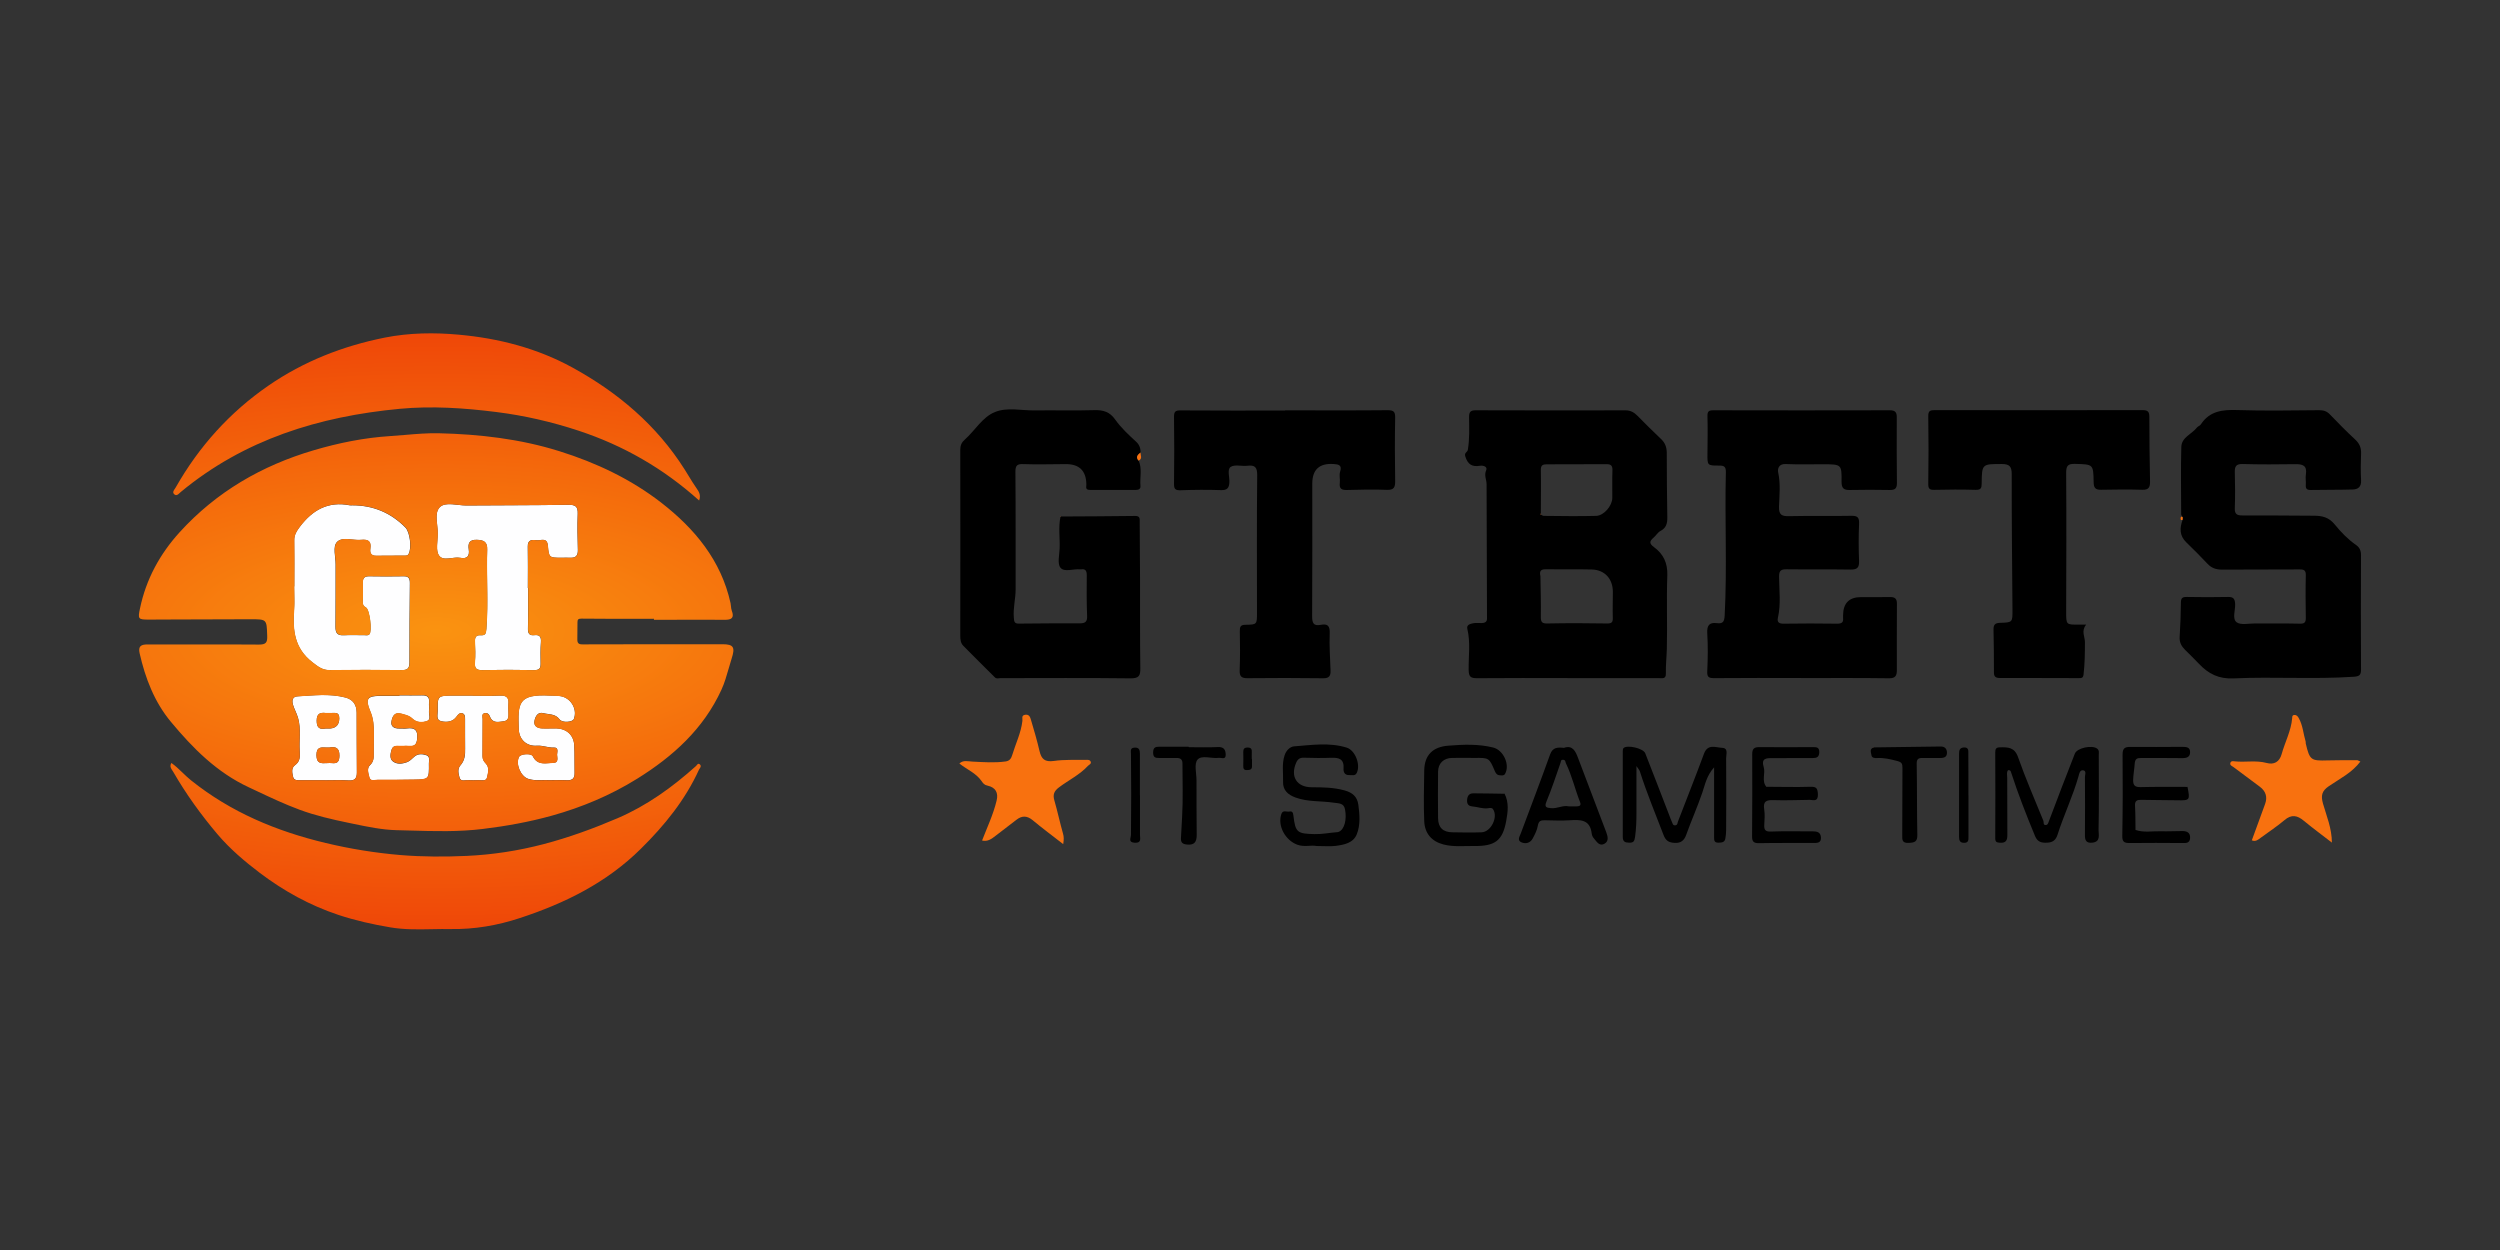 <svg width="180" height="90" viewBox="0 0 180 90" fill="none" xmlns="http://www.w3.org/2000/svg">
<rect x="0" y="0" width="180" height="90" fill="#333333" stroke="none"/>
<path d="M112.858 48.821C110.686 48.821 108.514 48.811 106.336 48.831C105.873 48.831 105.753 48.711 105.743 48.238C105.728 47.252 105.883 46.26 105.649 45.284C105.574 44.975 105.863 44.92 106.062 44.875C106.262 44.83 106.476 44.87 106.68 44.86C106.879 44.855 107.064 44.795 107.064 44.551C107.059 41.323 107.049 38.089 107.034 34.861C107.034 34.532 106.84 34.233 107.004 33.86C107.119 33.6 106.8 33.496 106.556 33.536C105.988 33.63 105.679 33.441 105.499 32.858C105.415 32.584 105.649 32.569 105.684 32.39C105.813 31.613 105.783 30.835 105.773 30.058C105.773 29.709 105.828 29.54 106.242 29.54C109.844 29.555 113.446 29.55 117.048 29.545C117.407 29.545 117.666 29.7 117.905 29.944C118.458 30.502 119.016 31.065 119.589 31.603C119.883 31.877 120.002 32.191 120.007 32.589C120.007 34.144 120.022 35.703 120.047 37.257C120.052 37.686 119.967 38.015 119.554 38.229C119.36 38.329 119.24 38.553 119.066 38.702C118.772 38.956 118.712 39.121 119.096 39.4C119.758 39.883 120.077 40.536 120.047 41.422C119.982 43.186 120.057 44.95 120.012 46.714C119.997 47.306 119.928 47.899 119.943 48.492C119.958 48.911 119.674 48.826 119.439 48.826C117.247 48.826 115.05 48.826 112.858 48.826V48.821ZM110.93 37.038C111 37.073 111.069 37.143 111.144 37.143C112.405 37.153 113.66 37.178 114.921 37.143C115.484 37.128 116.081 36.415 116.086 35.852C116.091 35.19 116.071 34.527 116.096 33.865C116.106 33.541 116.002 33.421 115.683 33.421C114.238 33.431 112.793 33.426 111.348 33.431C111.084 33.431 110.935 33.501 110.94 33.825C110.96 34.881 110.94 35.932 110.94 36.988L110.905 37.003L110.93 37.033V37.038ZM110.91 41.442C110.925 42.434 110.955 43.425 110.94 44.417C110.935 44.805 111.039 44.9 111.433 44.89C112.858 44.86 114.283 44.865 115.703 44.89C116.042 44.895 116.131 44.805 116.121 44.481C116.101 43.864 116.126 43.241 116.126 42.618C116.126 41.682 115.548 41.034 114.622 41.004C113.506 40.974 112.39 41.004 111.279 40.989C110.925 40.984 110.845 41.133 110.9 41.437L110.91 41.442Z" fill="black"/>
<path d="M129.688 48.816C127.6 48.816 125.508 48.806 123.42 48.826C123.011 48.826 122.902 48.741 122.922 48.318C122.967 47.406 122.977 46.489 122.922 45.583C122.892 45.03 123.076 44.8 123.599 44.865C124.063 44.925 124.152 44.761 124.177 44.302C124.357 40.87 124.177 37.437 124.262 34.004C124.272 33.6 124.137 33.516 123.769 33.521C122.922 33.526 122.927 33.511 122.937 32.639C122.947 31.747 122.962 30.855 122.937 29.963C122.927 29.625 123.031 29.54 123.355 29.54C127.595 29.55 131.835 29.55 136.08 29.54C136.473 29.54 136.573 29.704 136.568 30.063C136.558 31.637 136.563 33.217 136.578 34.791C136.578 35.185 136.423 35.285 136.06 35.279C135.108 35.26 134.157 35.26 133.205 35.279C132.757 35.294 132.587 35.16 132.592 34.682C132.607 33.436 132.582 33.431 131.292 33.426C130.38 33.426 129.468 33.451 128.562 33.411C128.073 33.391 127.974 33.745 128.029 34.014C128.208 34.836 128.118 35.658 128.088 36.47C128.068 37.068 128.283 37.178 128.816 37.163C130.305 37.128 131.795 37.168 133.285 37.138C133.763 37.128 133.873 37.267 133.853 37.726C133.813 38.617 133.818 39.509 133.853 40.401C133.868 40.864 133.718 41.014 133.25 41.009C131.72 40.984 130.186 41.009 128.656 40.989C128.243 40.984 128.088 41.064 128.093 41.522C128.103 42.509 128.233 43.5 128.009 44.481C127.939 44.8 128.093 44.91 128.422 44.905C129.703 44.885 130.988 44.885 132.268 44.905C132.592 44.905 132.737 44.825 132.702 44.492C132.697 44.432 132.702 44.367 132.702 44.307C132.705 43.43 133.137 42.992 133.997 42.992C134.68 42.992 135.362 43.002 136.045 42.987C136.399 42.977 136.583 43.067 136.578 43.465C136.563 45.064 136.578 46.659 136.573 48.258C136.573 48.627 136.483 48.846 136.01 48.836C133.902 48.806 131.79 48.821 129.678 48.821L129.688 48.816Z" fill="black"/>
<path d="M76.349 37.188C78.147 37.178 79.941 37.173 81.739 37.148C82.108 37.148 82.058 37.372 82.058 37.596C82.068 38.962 82.078 40.332 82.083 41.697C82.088 43.834 82.073 45.966 82.103 48.104C82.113 48.647 82.013 48.846 81.395 48.841C78.272 48.801 75.148 48.826 72.029 48.826C71.894 48.826 71.75 48.896 71.626 48.766C70.873 48.014 70.111 47.267 69.364 46.505C69.164 46.305 69.139 46.041 69.139 45.762C69.144 41.303 69.149 36.849 69.139 32.39C69.139 32.066 69.239 31.847 69.468 31.648C70.206 30.995 70.729 30.029 71.64 29.665C72.527 29.306 73.549 29.565 74.515 29.55C75.94 29.53 77.37 29.575 78.795 29.53C79.433 29.51 79.906 29.66 80.279 30.188C80.708 30.796 81.256 31.304 81.804 31.807C82.038 32.021 82.123 32.28 82.123 32.574C81.934 32.734 81.749 32.898 81.983 33.162C82.248 33.755 82.058 34.383 82.113 34.996C82.133 35.19 81.993 35.275 81.789 35.275C80.693 35.275 79.597 35.275 78.501 35.275C78.302 35.275 78.172 35.23 78.212 34.996C78.217 34.956 78.217 34.911 78.217 34.871C78.204 33.898 77.712 33.413 76.742 33.416C75.731 33.416 74.714 33.456 73.703 33.416C73.24 33.396 73.105 33.501 73.11 33.979C73.135 36.799 73.12 39.619 73.125 42.439C73.125 43.117 72.936 43.779 72.996 44.467C73.016 44.721 73.016 44.905 73.349 44.9C74.819 44.885 76.284 44.875 77.754 44.88C78.137 44.88 78.292 44.761 78.272 44.342C78.232 43.371 78.237 42.394 78.247 41.418C78.247 41.104 78.162 40.939 77.828 40.994C77.808 40.994 77.788 40.994 77.769 40.994C77.28 40.944 76.633 41.218 76.354 40.875C76.119 40.591 76.274 39.968 76.294 39.495C76.324 38.732 76.194 37.97 76.354 37.213L76.383 37.198L76.368 37.183L76.349 37.188Z" fill="black"/>
<path d="M157.154 37.237C157.115 37.167 157.045 37.097 157.045 37.028C157.04 35.408 157.01 33.794 157.055 32.175C157.075 31.482 157.812 31.258 158.176 30.785C158.251 30.69 158.4 30.655 158.46 30.556C159.097 29.584 160.029 29.489 161.095 29.524C163.058 29.589 165.026 29.549 166.989 29.534C167.298 29.534 167.527 29.604 167.747 29.833C168.344 30.451 168.947 31.069 169.58 31.652C169.889 31.941 170.013 32.245 169.998 32.658C169.969 33.301 169.964 33.944 169.998 34.586C170.023 35.05 169.784 35.234 169.396 35.244C168.384 35.274 167.368 35.259 166.357 35.279C166.082 35.279 165.998 35.174 166.018 34.91C166.038 34.661 165.983 34.407 166.023 34.163C166.127 33.515 165.789 33.41 165.25 33.42C163.99 33.44 162.725 33.445 161.464 33.41C161.011 33.401 160.896 33.57 160.906 33.988C160.931 34.86 160.936 35.732 160.906 36.599C160.891 37.032 161.075 37.112 161.459 37.112C163.178 37.107 164.892 37.122 166.611 37.132C167.193 37.132 167.677 37.242 168.095 37.755C168.544 38.308 169.052 38.836 169.65 39.25C169.899 39.424 169.998 39.663 169.993 39.987C169.979 42.727 169.979 45.462 169.993 48.203C169.993 48.601 169.884 48.696 169.48 48.726C166.591 48.92 163.701 48.711 160.816 48.845C159.75 48.895 159.008 48.516 158.33 47.799C158.001 47.455 157.663 47.121 157.324 46.788C157.065 46.529 156.91 46.249 156.935 45.861C156.985 45.039 157.02 44.212 157.025 43.39C157.025 43.056 157.135 42.976 157.453 42.981C158.445 43.001 159.441 43.001 160.433 42.981C160.826 42.971 160.916 43.146 160.931 43.504C160.946 43.953 160.707 44.556 161.041 44.805C161.344 45.024 161.912 44.884 162.366 44.889C163.442 44.894 164.518 44.879 165.594 44.904C165.933 44.914 166.023 44.8 166.018 44.486C166.003 43.469 165.993 42.453 166.018 41.437C166.028 41.078 165.913 40.993 165.569 40.998C163.706 41.013 161.843 40.998 159.984 41.013C159.566 41.013 159.232 40.904 158.943 40.595C158.445 40.067 157.937 39.553 157.414 39.05C156.915 38.567 156.93 38.019 157.149 37.426C157.149 37.366 157.149 37.306 157.149 37.247L157.154 37.237Z" fill="black"/>
<path d="M92.526 29.544C94.987 29.544 97.453 29.559 99.914 29.534C100.358 29.534 100.457 29.649 100.452 30.082C100.422 31.597 100.427 33.111 100.452 34.626C100.457 35.089 100.368 35.289 99.849 35.269C98.898 35.229 97.946 35.254 96.995 35.279C96.611 35.289 96.412 35.204 96.466 34.77C96.501 34.506 96.407 34.212 96.487 33.968C96.646 33.475 96.372 33.435 96.023 33.41C94.997 33.34 94.484 33.81 94.484 34.82C94.484 37.994 94.494 41.167 94.474 44.346C94.474 44.834 94.548 45.093 95.091 44.989C95.585 44.889 95.764 45.059 95.739 45.602C95.704 46.489 95.769 47.38 95.799 48.272C95.814 48.646 95.714 48.84 95.276 48.835C93.452 48.81 91.634 48.81 89.81 48.83C89.372 48.83 89.242 48.691 89.257 48.257C89.292 47.325 89.287 46.389 89.267 45.457C89.262 45.133 89.307 44.984 89.686 44.984C90.508 44.974 90.503 44.949 90.503 44.112C90.503 40.814 90.483 37.516 90.518 34.212C90.523 33.62 90.338 33.47 89.805 33.535C89.402 33.58 88.884 33.425 88.605 33.62C88.341 33.809 88.54 34.352 88.515 34.74C88.495 35.129 88.356 35.303 87.917 35.289C86.946 35.254 85.974 35.264 85.003 35.298C84.604 35.313 84.524 35.194 84.529 34.815C84.549 33.216 84.554 31.622 84.529 30.022C84.524 29.634 84.629 29.544 85.008 29.549C87.514 29.569 90.015 29.559 92.521 29.559L92.526 29.544Z" fill="black"/>
<path d="M150.199 44.979C149.831 45.442 150.115 45.836 150.115 46.23C150.115 47.012 150.105 47.794 150.015 48.571C149.985 48.815 149.87 48.825 149.691 48.825C147.788 48.825 145.885 48.81 143.982 48.815C143.693 48.815 143.563 48.721 143.563 48.427C143.563 47.39 143.558 46.354 143.533 45.323C143.528 44.974 143.653 44.854 144.001 44.844C144.913 44.819 144.903 44.805 144.898 43.893C144.873 40.639 144.838 37.381 144.843 34.128C144.843 33.575 144.669 33.415 144.146 33.41C142.706 33.41 142.696 33.391 142.681 34.81C142.681 35.139 142.626 35.279 142.248 35.269C141.256 35.239 140.26 35.244 139.268 35.269C138.91 35.279 138.83 35.174 138.835 34.82C138.86 33.201 138.86 31.587 138.835 29.968C138.83 29.574 138.974 29.529 139.298 29.529C144.285 29.534 149.268 29.539 154.255 29.529C154.628 29.529 154.753 29.624 154.753 30.013C154.753 31.567 154.773 33.121 154.803 34.676C154.808 35.079 154.708 35.279 154.25 35.264C153.258 35.234 152.262 35.244 151.27 35.264C150.847 35.274 150.747 35.094 150.742 34.711C150.722 33.41 150.707 33.44 149.422 33.4C148.869 33.38 148.759 33.545 148.764 34.078C148.789 37.396 148.774 40.714 148.764 44.032C148.764 44.984 148.754 44.984 149.696 44.969C149.816 44.969 149.94 44.969 150.209 44.969L150.199 44.979Z" fill="black"/>
<path d="M76.543 60.772C75.761 60.16 75.038 59.627 74.351 59.053C73.952 58.725 73.584 58.71 73.185 59.024C72.682 59.417 72.169 59.801 71.66 60.194C71.381 60.414 71.097 60.613 70.709 60.518C71.078 59.562 71.516 58.645 71.755 57.649C71.895 57.081 71.69 56.697 71.107 56.567C70.868 56.518 70.789 56.403 70.669 56.234C70.275 55.661 69.618 55.407 69.075 54.973C69.349 54.709 69.688 54.819 69.996 54.834C70.799 54.873 71.601 54.938 72.408 54.824C72.692 54.784 72.806 54.605 72.871 54.39C73.12 53.558 73.514 52.776 73.614 51.899C73.633 51.745 73.514 51.501 73.823 51.461C74.112 51.426 74.176 51.645 74.231 51.834C74.451 52.577 74.67 53.319 74.844 54.071C74.979 54.659 75.233 54.879 75.875 54.789C76.628 54.679 77.405 54.724 78.167 54.709C78.307 54.709 78.481 54.684 78.536 54.859C78.581 55.003 78.411 55.058 78.332 55.142C77.734 55.79 76.937 56.169 76.244 56.692C75.89 56.961 75.791 57.215 75.915 57.634C76.144 58.426 76.314 59.233 76.538 60.025C76.598 60.234 76.608 60.424 76.553 60.767L76.543 60.772Z" fill="#F8710F"/>
<path d="M169.953 54.824C169.336 55.646 168.464 56.065 167.692 56.593C167.158 56.951 167.094 57.29 167.258 57.868C167.512 58.76 167.891 59.632 167.896 60.668C167.183 60.115 166.511 59.622 165.873 59.094C165.405 58.705 164.991 58.615 164.483 59.049C163.95 59.502 163.357 59.886 162.794 60.304C162.595 60.454 162.405 60.623 162.131 60.504C162.45 59.632 162.774 58.755 163.088 57.883C163.272 57.375 163.133 56.961 162.704 56.642C162.077 56.174 161.444 55.706 160.816 55.233C160.712 55.153 160.522 55.103 160.592 54.914C160.647 54.769 160.811 54.809 160.921 54.819C161.678 54.894 162.44 54.729 163.198 54.934C163.736 55.078 164.124 54.854 164.279 54.296C164.518 53.429 164.961 52.622 165.036 51.71C165.046 51.605 165.031 51.501 165.171 51.481C165.345 51.461 165.435 51.566 165.509 51.7C165.808 52.228 165.838 52.836 166.008 53.399C166.018 53.439 166.008 53.484 166.013 53.524C166.297 54.734 166.386 54.789 167.602 54.749C168.304 54.729 169.007 54.734 169.709 54.734C169.764 54.734 169.819 54.779 169.943 54.829L169.953 54.824Z" fill="#F8710F"/>
<path d="M144.574 55.461C144.46 55.616 144.52 55.82 144.52 56.009C144.52 57.38 144.52 58.75 144.53 60.115C144.53 60.488 144.445 60.703 144.006 60.678C143.747 60.663 143.653 60.618 143.658 60.334C143.668 58.281 143.668 56.224 143.658 54.171C143.658 53.907 143.727 53.812 143.996 53.807C144.574 53.797 145.048 53.792 145.302 54.52C145.845 56.069 146.507 57.579 147.125 59.103C147.165 59.208 147.095 59.392 147.27 59.402C147.439 59.412 147.469 59.263 147.524 59.118C148.137 57.494 148.754 55.875 149.387 54.266C149.552 53.842 150.633 53.623 150.996 53.902C151.161 54.032 151.111 54.201 151.111 54.355C151.111 56.159 151.136 57.967 151.096 59.771C151.091 60.085 151.27 60.618 150.633 60.673C150.204 60.713 150.11 60.503 150.115 60.12C150.129 58.73 150.124 57.34 150.115 55.95C150.115 55.785 150.239 55.521 150.01 55.466C149.741 55.407 149.696 55.735 149.656 55.885C149.248 57.325 148.595 58.68 148.142 60.1C148.022 60.478 147.803 60.658 147.394 60.673C146.986 60.693 146.702 60.628 146.522 60.194C145.895 58.68 145.297 57.155 144.794 55.596C144.769 55.511 144.744 55.441 144.579 55.451L144.574 55.461Z" fill="black"/>
<path d="M123.425 55.238C122.872 55.851 122.767 56.488 122.573 57.051C122.219 58.093 121.771 59.089 121.402 60.12C121.268 60.499 121.024 60.718 120.575 60.688C120.167 60.663 119.938 60.549 119.773 60.115C119.195 58.596 118.562 57.091 118.069 55.537C118.034 55.432 117.95 55.347 117.825 55.158C117.825 56.359 117.825 57.45 117.825 58.541C117.825 59.114 117.805 59.682 117.725 60.26C117.676 60.584 117.611 60.678 117.297 60.673C116.998 60.668 116.839 60.599 116.839 60.255C116.844 58.202 116.839 56.15 116.839 54.097C116.839 54.022 116.844 53.918 116.888 53.868C117.138 53.604 118.318 53.873 118.458 54.236C119.041 55.721 119.614 57.211 120.187 58.7C120.251 58.87 120.311 59.039 120.386 59.199C120.436 59.298 120.446 59.448 120.625 59.423C120.794 59.398 120.77 59.258 120.814 59.149C121.437 57.52 122.085 55.901 122.688 54.266C122.962 53.529 123.54 53.828 123.993 53.843C124.461 53.863 124.277 54.316 124.282 54.59C124.297 56.309 124.292 58.033 124.282 59.752C124.282 59.956 124.262 60.165 124.227 60.364C124.182 60.648 123.978 60.668 123.729 60.673C123.41 60.678 123.415 60.489 123.415 60.275C123.415 58.661 123.415 57.041 123.415 55.233L123.425 55.238Z" fill="black"/>
<path d="M108.319 57.13C108.663 57.773 108.563 58.476 108.444 59.123C108.185 60.533 107.637 60.932 106.132 60.912C105.4 60.902 104.662 60.992 103.93 60.802C103.068 60.578 102.585 60 102.545 59.133C102.49 57.908 102.53 56.687 102.545 55.467C102.565 54.346 103.178 53.773 104.279 53.688C105.37 53.603 106.441 53.558 107.512 53.822C108.249 54.007 108.733 55.068 108.364 55.716C108.284 55.855 108.16 55.83 108.04 55.825C107.841 55.825 107.721 55.745 107.632 55.531C107.223 54.555 107.208 54.56 106.167 54.57C105.629 54.57 105.091 54.56 104.553 54.57C103.945 54.58 103.551 54.953 103.541 55.556C103.531 56.677 103.526 57.793 103.541 58.914C103.551 59.587 103.895 59.916 104.568 59.925C105.27 59.94 105.973 59.95 106.675 59.925C107.358 59.901 107.881 58.815 107.497 58.261C107.412 58.137 107.268 58.177 107.153 58.192C106.755 58.252 106.391 58.092 106.007 58.062C105.723 58.037 105.614 57.883 105.629 57.609C105.649 57.325 105.758 57.12 106.072 57.12C106.815 57.12 107.557 57.141 108.299 57.15L108.304 57.141L108.319 57.13Z" fill="black"/>
<path d="M94.788 60.913C94.419 60.828 93.911 61.007 93.403 60.818C92.541 60.499 91.968 59.458 92.257 58.611C92.366 58.292 92.635 58.471 92.835 58.432C93.054 58.387 93.099 58.516 93.124 58.716C93.268 59.941 93.398 60.026 94.643 60.056C95.181 60.071 95.695 59.961 96.223 59.921C96.282 59.921 96.347 59.911 96.402 59.886C96.796 59.717 96.985 59.014 96.84 58.267C96.751 57.809 96.387 57.849 96.033 57.794C95.117 57.654 94.165 57.749 93.273 57.42C92.745 57.226 92.356 56.902 92.381 56.279C92.401 55.647 92.282 55.009 92.491 54.381C92.606 54.027 92.885 53.763 93.168 53.738C94.434 53.644 95.709 53.44 96.96 53.828C97.573 54.017 97.971 55.049 97.692 55.637C97.573 55.891 97.353 55.796 97.154 55.806C96.8 55.826 96.716 55.557 96.736 55.338C96.786 54.655 96.417 54.541 95.859 54.56C95.196 54.585 94.534 54.575 93.876 54.556C93.582 54.545 93.433 54.665 93.323 54.919C92.889 55.916 93.368 56.678 94.439 56.683C95.231 56.683 96.018 56.693 96.8 56.907C97.383 57.066 97.722 57.36 97.802 57.948C97.897 58.661 97.956 59.403 97.687 60.071C97.433 60.699 96.776 60.823 96.173 60.903C95.764 60.953 95.346 60.913 94.803 60.913H94.788Z" fill="black"/>
<path d="M112.624 53.838C113.217 53.643 113.431 54.077 113.605 54.535C114.293 56.329 114.97 58.122 115.648 59.916C115.757 60.21 115.857 60.564 115.523 60.748C115.135 60.962 114.95 60.574 114.741 60.339C114.666 60.255 114.617 60.125 114.602 60.011C114.482 58.999 113.79 59.009 113.022 59.059C112.424 59.099 111.822 59.069 111.224 59.059C110.94 59.054 110.785 59.104 110.725 59.443C110.671 59.766 110.511 60.085 110.347 60.384C110.177 60.698 109.844 60.778 109.545 60.648C109.216 60.504 109.41 60.235 109.495 60.011C110.202 58.112 110.925 56.224 111.607 54.321C111.797 53.793 112.155 53.798 112.619 53.848L112.624 53.838ZM112.943 58.058C113.187 58.058 113.376 58.068 113.56 58.058C113.765 58.048 113.849 57.963 113.76 57.739C113.396 56.822 113.182 55.85 112.748 54.964C112.698 54.859 112.728 54.719 112.554 54.705C112.37 54.685 112.395 54.819 112.355 54.934C112.031 55.86 111.727 56.797 111.348 57.704C111.174 58.122 111.348 58.157 111.667 58.187C112.12 58.232 112.544 57.958 112.938 58.058H112.943Z" fill="black"/>
<path d="M127.197 56.648C128.248 56.648 129.299 56.683 130.345 56.648C130.784 56.633 130.868 56.758 130.888 57.181C130.908 57.719 130.609 57.614 130.305 57.59H130.31C129.444 57.599 128.572 57.639 127.705 57.609C127.187 57.59 126.928 57.684 127.022 58.277C127.082 58.641 127.047 59.024 127.027 59.393C127.007 59.762 127.117 59.891 127.52 59.871C128.512 59.831 129.503 59.866 130.5 59.856C130.824 59.856 131.088 59.911 131.108 60.3C131.132 60.713 130.819 60.693 130.55 60.693C129.244 60.698 127.944 60.683 126.639 60.708C126.245 60.713 126.145 60.574 126.15 60.205C126.165 58.237 126.17 56.264 126.16 54.296C126.16 53.928 126.285 53.788 126.663 53.793C127.944 53.808 129.229 53.793 130.51 53.793C130.774 53.793 130.998 53.783 130.988 54.167C130.978 54.516 130.799 54.58 130.515 54.58C129.543 54.58 128.572 54.585 127.595 54.585C127.162 54.585 126.793 54.595 126.987 55.233C127.127 55.686 126.813 56.219 127.182 56.658L127.197 56.648Z" fill="black"/>
<path d="M157.498 56.647C157.692 57.624 157.677 57.639 156.741 57.619C155.894 57.604 155.052 57.609 154.205 57.589C153.886 57.579 153.697 57.629 153.722 58.022C153.756 58.6 153.747 59.178 153.757 59.756C154.359 59.965 154.977 59.831 155.585 59.851C156.103 59.866 156.616 59.836 157.134 59.836C157.463 59.836 157.707 59.95 157.687 60.334C157.668 60.718 157.398 60.703 157.114 60.698C155.854 60.688 154.594 60.683 153.328 60.698C152.944 60.698 152.795 60.613 152.805 60.179C152.84 58.231 152.845 56.283 152.825 54.335C152.825 53.882 152.974 53.773 153.393 53.777C154.633 53.792 155.874 53.777 157.114 53.773C157.403 53.773 157.692 53.787 157.687 54.156C157.687 54.515 157.438 54.59 157.1 54.585C156.128 54.565 155.156 54.585 154.185 54.575C153.861 54.575 153.722 54.624 153.697 55.008C153.672 55.387 153.597 55.77 153.587 56.159C153.577 56.577 153.742 56.682 154.145 56.672C155.261 56.642 156.372 56.662 157.488 56.657L157.493 56.647H157.498Z" fill="black"/>
<path d="M134.904 53.813C136.513 53.793 138.123 53.763 139.737 53.748C139.991 53.748 140.165 53.878 140.18 54.157C140.2 54.49 140.001 54.575 139.707 54.575C139.273 54.57 138.84 54.585 138.407 54.575C138.088 54.57 137.993 54.685 138.003 55.019C138.033 56.717 138.013 58.416 138.048 60.11C138.058 60.614 137.849 60.668 137.425 60.688C136.952 60.708 136.957 60.479 136.962 60.135C136.977 58.521 136.962 56.902 136.977 55.288C136.977 54.979 136.927 54.874 136.573 54.784C136.095 54.66 135.636 54.55 135.143 54.58C134.974 54.59 134.77 54.57 134.745 54.376C134.72 54.187 134.575 53.907 134.919 53.818H134.904V53.813Z" fill="black"/>
<path d="M85.596 53.798C86.298 53.798 87.001 53.822 87.698 53.788C88.126 53.768 88.241 53.997 88.251 54.326C88.266 54.734 87.932 54.54 87.753 54.565C87.23 54.635 86.522 54.346 86.223 54.694C85.964 54.993 86.149 55.681 86.149 56.194C86.149 57.499 86.149 58.805 86.163 60.105C86.168 60.598 86.014 60.867 85.456 60.807C85.137 60.773 85.013 60.658 85.028 60.349C85.052 59.836 85.082 59.328 85.112 58.815C85.187 57.534 85.137 56.249 85.137 54.963C85.137 54.664 84.973 54.57 84.704 54.575C84.29 54.58 83.877 54.575 83.463 54.575C83.184 54.58 83.02 54.53 83.025 54.171C83.03 53.812 83.194 53.763 83.478 53.763C84.181 53.768 84.883 53.763 85.586 53.763V53.783L85.596 53.798Z" fill="black"/>
<path d="M141.73 57.275C141.73 58.267 141.73 59.263 141.73 60.254C141.73 60.459 141.745 60.678 141.431 60.683C141.117 60.688 141.052 60.518 141.052 60.249C141.052 58.261 141.052 56.274 141.052 54.286C141.052 54.032 141.087 53.837 141.401 53.817C141.774 53.797 141.715 54.086 141.72 54.286C141.73 55.277 141.725 56.274 141.725 57.265C141.725 57.265 141.73 57.265 141.735 57.265L141.73 57.275Z" fill="black"/>
<path d="M82.078 57.246C82.078 58.197 82.078 59.149 82.078 60.1C82.078 60.359 82.213 60.708 81.704 60.678C81.206 60.644 81.425 60.364 81.43 60.09C81.45 58.167 81.455 56.244 81.43 54.321C81.43 54.052 81.346 53.843 81.709 53.828C82.023 53.813 82.073 54.017 82.073 54.271C82.073 55.263 82.073 56.254 82.073 57.251C82.078 57.251 82.088 57.251 82.093 57.251L82.078 57.246Z" fill="black"/>
<path d="M90.144 54.659C90.144 54.824 90.139 54.988 90.144 55.153C90.154 55.417 89.995 55.437 89.785 55.447C89.551 55.456 89.511 55.332 89.516 55.142C89.522 54.814 89.526 54.485 89.516 54.156C89.511 53.932 89.576 53.822 89.83 53.822C90.09 53.822 90.144 53.947 90.129 54.166C90.119 54.33 90.129 54.495 90.129 54.659C90.129 54.659 90.139 54.659 90.144 54.659Z" fill="black"/>
<path d="M81.974 33.167C81.739 32.903 81.924 32.739 82.113 32.579C82.113 32.788 82.282 33.032 81.974 33.167Z" fill="#F8710F"/>
<path d="M157.154 37.237C157.154 37.297 157.154 37.357 157.154 37.416C157.005 37.501 157 37.397 157.005 37.297C157.01 37.192 157.07 37.177 157.154 37.237Z" fill="#F8710F"/>
<path d="M76.349 37.188L76.364 37.202L76.334 37.217L76.314 37.207L76.349 37.188Z" fill="#F8710F"/>
<path d="M127.197 56.648L127.202 56.633L127.197 56.648Z" fill="#F8710F"/>
<path d="M130.31 57.584H130.305L130.31 57.609V57.584Z" fill="#F8710F"/>
<path d="M134.904 53.812H134.919L134.909 53.768L134.904 53.812Z" fill="#F8710F"/>
<path d="M21.186 42.224C21.186 41.123 21.201 40.026 21.181 38.925C21.171 38.522 21.346 38.243 21.58 37.934C22.497 36.718 23.628 36.076 25.187 36.385C25.247 36.395 25.311 36.385 25.371 36.385C26.859 36.385 28.13 36.916 29.183 37.979C29.521 38.318 29.656 39.503 29.407 39.902C29.322 40.036 29.193 40.002 29.078 40.007C28.415 40.011 27.753 40.007 27.09 40.017C26.711 40.026 26.612 39.812 26.662 39.503C26.746 38.95 26.482 38.826 25.994 38.871C25.406 38.93 24.654 38.621 24.265 39.02C23.936 39.359 24.166 40.086 24.161 40.644C24.151 42.139 24.171 43.629 24.151 45.123C24.146 45.582 24.29 45.766 24.753 45.741C25.247 45.711 25.745 45.741 26.243 45.736C26.363 45.736 26.492 45.776 26.592 45.671C26.801 45.452 26.617 43.893 26.343 43.743C26.168 43.648 26.109 43.554 26.114 43.359C26.128 42.881 26.123 42.408 26.119 41.93C26.119 41.616 26.258 41.491 26.572 41.496C27.399 41.511 28.226 41.511 29.053 41.496C29.417 41.486 29.506 41.646 29.506 41.98C29.486 43.888 29.472 45.796 29.477 47.704C29.477 48.142 29.317 48.257 28.889 48.252C27.17 48.227 25.456 48.232 23.737 48.252C23.209 48.257 22.895 48.003 22.482 47.684C21.181 46.678 21.062 45.362 21.171 43.913C21.211 43.355 21.176 42.792 21.176 42.234C21.176 42.234 21.176 42.234 21.171 42.234L21.186 42.224Z" fill="#FEFEFF"/>
<path d="M38.021 42.334C38.021 43.31 38.036 44.282 38.011 45.258C38.001 45.612 38.115 45.772 38.464 45.732C38.848 45.687 38.972 45.846 38.943 46.23C38.903 46.748 38.913 47.266 38.923 47.784C38.928 48.123 38.823 48.253 38.454 48.248C37.214 48.223 35.973 48.223 34.733 48.248C34.289 48.258 34.155 48.118 34.194 47.675C34.239 47.182 34.219 46.678 34.194 46.185C34.18 45.866 34.289 45.717 34.613 45.737C34.942 45.757 34.987 45.632 35.017 45.283C35.166 43.38 35.012 41.482 35.076 39.579C35.096 39.016 34.832 38.881 34.329 38.866C33.791 38.851 33.681 39.111 33.746 39.554C33.816 40.042 33.642 40.256 33.133 40.162C32.615 40.067 31.918 40.436 31.609 40.002C31.36 39.654 31.504 39.001 31.519 38.488C31.539 37.81 31.23 36.938 31.669 36.51C32.072 36.116 32.929 36.4 33.587 36.395C36.028 36.375 38.469 36.385 40.91 36.345C41.409 36.34 41.613 36.45 41.593 36.988C41.558 37.855 41.578 38.732 41.603 39.599C41.613 40.007 41.453 40.172 41.06 40.157C40.856 40.147 40.646 40.157 40.437 40.157C39.54 40.157 39.52 40.157 39.446 39.295C39.386 38.642 38.913 38.946 38.604 38.896C38.28 38.846 37.986 38.871 37.996 39.35C38.016 40.346 38.001 41.343 38.001 42.334H38.011H38.021Z" fill="#FEFEFF"/>
<path d="M23.373 56.174C22.815 56.174 22.257 56.174 21.699 56.174C21.475 56.174 21.176 56.219 21.111 55.955C21.047 55.671 20.942 55.307 21.246 55.088C21.615 54.824 21.605 54.47 21.58 54.092C21.525 53.295 21.689 52.477 21.46 51.69C21.366 51.361 21.191 51.058 21.092 50.729C21.012 50.45 21.047 50.156 21.42 50.136C22.566 50.071 23.717 49.922 24.858 50.216C25.411 50.355 25.675 50.739 25.68 51.302C25.685 52.737 25.68 54.172 25.695 55.611C25.695 56.01 25.576 56.219 25.117 56.189C24.539 56.149 23.961 56.179 23.378 56.179V56.169L23.373 56.174ZM23.712 53.823C23.608 53.823 23.568 53.823 23.523 53.823C23.129 53.808 22.78 53.748 22.785 54.376C22.791 54.998 23.134 54.964 23.538 54.944C23.662 54.939 23.787 54.929 23.907 54.944C24.305 54.989 24.43 54.824 24.44 54.421C24.45 53.798 24.116 53.748 23.712 53.823ZM23.428 52.453C23.578 52.453 23.677 52.463 23.782 52.453C24.225 52.413 24.425 52.154 24.43 51.72C24.43 51.202 24.046 51.356 23.767 51.337C23.667 51.327 23.563 51.347 23.458 51.337C23.05 51.292 22.81 51.371 22.8 51.88C22.796 52.403 23.015 52.537 23.428 52.458V52.453Z" fill="#FEFEFF"/>
<path d="M28.759 50.071C29.297 50.071 29.835 50.086 30.373 50.071C30.732 50.061 30.926 50.166 30.891 50.559C30.872 50.764 30.906 50.978 30.886 51.182C30.857 51.436 31.041 51.805 30.757 51.914C30.423 52.044 29.99 52.039 29.701 51.755C29.462 51.521 29.183 51.476 28.889 51.391C28.39 51.247 28.251 51.596 28.186 51.919C28.106 52.308 28.375 52.467 28.749 52.457C28.933 52.452 29.123 52.477 29.307 52.452C29.875 52.378 30.089 52.582 30.035 53.175C30 53.578 29.875 53.748 29.477 53.718C29.312 53.703 29.143 53.703 28.978 53.718C28.689 53.743 28.296 53.593 28.186 53.997C28.116 54.251 28.027 54.605 28.276 54.814C28.57 55.053 28.948 55.008 29.282 54.889C29.486 54.819 29.656 54.64 29.825 54.49C30.094 54.251 30.413 54.286 30.697 54.38C30.976 54.47 30.877 54.769 30.877 54.983C30.891 56.114 30.891 56.119 29.795 56.139C28.928 56.154 28.057 56.159 27.19 56.154C26.985 56.154 26.672 56.289 26.597 55.99C26.522 55.706 26.392 55.327 26.632 55.103C26.946 54.809 26.901 54.485 26.906 54.141C26.906 53.708 26.906 53.27 26.916 52.836C26.921 52.283 26.886 51.755 26.657 51.217C26.273 50.315 26.447 50.106 27.389 50.106C27.842 50.106 28.301 50.106 28.754 50.106V50.096L28.759 50.071Z" fill="#FEFEFF"/>
<path d="M39.585 56.174C39.092 56.129 38.554 56.248 38.026 56.074C37.478 55.89 37.099 54.983 37.378 54.48C37.493 54.275 38.25 54.221 38.36 54.445C38.709 55.147 39.331 54.933 39.874 54.918C40.233 54.908 40.114 54.52 40.108 54.34C40.103 54.191 40.258 53.802 39.874 53.822C39.456 53.842 39.082 53.658 38.659 53.688C37.906 53.742 37.373 53.244 37.348 52.487C37.289 50.653 37.254 49.946 39.615 50.08C39.904 50.095 40.203 50.071 40.472 50.145C41.18 50.34 41.568 51.127 41.314 51.769C41.224 51.994 40.487 52.063 40.288 51.794C39.979 51.376 39.521 51.45 39.127 51.346C38.724 51.236 38.539 51.575 38.479 51.909C38.415 52.282 38.689 52.422 39.002 52.442C39.351 52.462 39.705 52.437 40.054 52.442C40.796 52.462 41.309 52.925 41.344 53.663C41.379 54.325 41.354 54.988 41.369 55.651C41.379 56.064 41.185 56.194 40.796 56.174C40.402 56.149 40.009 56.169 39.58 56.169L39.585 56.174Z" fill="#FEFEFF"/>
<path d="M34.03 50.091C34.693 50.091 35.35 50.116 36.013 50.081C36.486 50.056 36.656 50.251 36.606 50.699C36.591 50.864 36.606 51.028 36.606 51.197C36.601 51.491 36.7 51.875 36.267 51.93C35.903 51.974 35.47 52.109 35.276 51.586C35.216 51.422 35.091 51.297 34.892 51.347C34.658 51.412 34.752 51.621 34.752 51.765C34.742 52.657 34.752 53.544 34.742 54.436C34.742 54.66 34.822 54.809 34.982 54.974C35.261 55.263 35.141 55.651 35.071 55.97C35.007 56.279 34.663 56.16 34.429 56.169C34.2 56.179 33.975 56.184 33.746 56.169C33.517 56.15 33.178 56.304 33.093 55.995C33.014 55.716 32.919 55.367 33.153 55.103C33.467 54.75 33.502 54.346 33.492 53.908C33.482 53.205 33.492 52.503 33.487 51.795C33.487 51.606 33.487 51.392 33.263 51.347C33.098 51.312 32.984 51.437 32.879 51.586C32.605 51.974 32.172 52.019 31.768 51.925C31.38 51.835 31.524 51.451 31.519 51.182C31.504 50.096 31.509 50.091 32.615 50.081C33.089 50.076 33.567 50.081 34.04 50.081C34.04 50.081 34.04 50.086 34.04 50.091H34.03Z" fill="#FEFEFF"/>
<path d="M110.94 36.993L110.97 37.018L110.93 37.038L110.905 37.008L110.94 36.993Z" fill="#F8710F"/>
<path d="M110.915 41.443L110.94 41.438H110.915V41.443Z" fill="#F8710F"/>
<path fill-rule="evenodd" clip-rule="evenodd" d="M41.673 31.015C44.881 32.076 47.766 33.725 50.337 36.037C50.481 35.653 50.322 35.394 50.157 35.165C49.953 34.874 49.768 34.571 49.583 34.268L49.583 34.268C49.49 34.114 49.396 33.961 49.3 33.81C47.273 30.601 44.478 28.25 41.194 26.451C38.663 25.066 35.898 24.358 33.054 24.099C31.28 23.935 29.476 23.955 27.698 24.309C24.684 24.912 21.864 26.017 19.333 27.761C16.548 29.679 14.326 32.146 12.652 35.095C12.634 35.125 12.613 35.156 12.591 35.188L12.591 35.188C12.5 35.319 12.403 35.46 12.547 35.588C12.696 35.725 12.823 35.605 12.937 35.495C12.964 35.47 12.99 35.445 13.015 35.424C17.589 31.637 22.975 29.983 28.774 29.435C31.101 29.216 33.417 29.375 35.734 29.665C37.762 29.919 39.74 30.377 41.673 31.015ZM47.078 44.551C46.644 44.551 46.209 44.552 45.774 44.553H45.774H45.774H45.773C44.47 44.554 43.167 44.556 41.867 44.541C41.638 44.541 41.578 44.601 41.578 44.8C41.578 45.214 41.578 45.627 41.568 46.046C41.559 46.403 41.788 46.399 42.016 46.396C42.04 46.395 42.063 46.395 42.086 46.395C43.825 46.395 45.564 46.39 47.303 46.385H52.021C52.833 46.385 52.937 46.614 52.678 47.416C52.605 47.646 52.539 47.879 52.472 48.111L52.472 48.111C52.321 48.64 52.169 49.17 51.941 49.668C50.646 52.488 48.453 54.466 45.873 56.07C43.959 57.261 41.902 58.123 39.74 58.726C38.115 59.179 36.456 59.478 34.782 59.682C33.027 59.901 31.265 59.85 29.507 59.798H29.507H29.507H29.507L29.507 59.798C29.184 59.789 28.862 59.78 28.54 59.772C27.506 59.745 26.473 59.53 25.444 59.316L25.442 59.315C25.336 59.293 25.229 59.271 25.122 59.249C23.916 59 22.721 58.726 21.575 58.302C20.496 57.904 19.458 57.414 18.419 56.923L18.419 56.923L18.419 56.923L18.419 56.923C18.248 56.843 18.078 56.763 17.908 56.683C15.601 55.607 13.887 53.873 12.308 51.975C11.117 50.545 10.46 48.831 10.051 47.028C9.941 46.534 10.146 46.395 10.634 46.4C11.835 46.407 13.037 46.404 14.238 46.402H14.238H14.239H14.239C15.707 46.399 17.174 46.396 18.64 46.41C19.148 46.41 19.258 46.265 19.238 45.782L19.236 45.709C19.199 44.591 19.199 44.586 18.042 44.586C16.213 44.586 14.385 44.595 12.554 44.603C11.941 44.606 11.327 44.609 10.714 44.611C9.946 44.611 9.916 44.571 10.081 43.799C10.519 41.707 11.506 39.893 12.931 38.324C15.576 35.414 18.854 33.516 22.601 32.415C24.395 31.887 26.213 31.518 28.091 31.398C28.447 31.376 28.804 31.345 29.161 31.315C29.969 31.246 30.779 31.177 31.584 31.194C34.528 31.264 37.443 31.598 40.273 32.485C42.933 33.317 45.434 34.502 47.621 36.201C50.013 38.06 51.921 40.342 52.599 43.425C52.615 43.498 52.622 43.574 52.629 43.649V43.649C52.639 43.759 52.65 43.868 52.688 43.968C52.888 44.492 52.668 44.631 52.175 44.626C51.043 44.616 49.913 44.62 48.782 44.623H48.782H48.782H48.782C48.216 44.624 47.65 44.626 47.083 44.626V44.561L47.078 44.551ZM21.186 42.225H21.191C21.191 42.402 21.195 42.58 21.198 42.758L21.198 42.758V42.758V42.758V42.758C21.206 43.14 21.213 43.523 21.186 43.904C21.076 45.353 21.196 46.669 22.496 47.675L22.531 47.702C22.927 48.008 23.238 48.248 23.752 48.243C25.471 48.223 27.185 48.218 28.904 48.243C29.332 48.248 29.491 48.139 29.491 47.695C29.491 45.787 29.501 43.879 29.521 41.971C29.521 41.637 29.436 41.477 29.068 41.487C28.241 41.507 27.414 41.502 26.587 41.487C26.268 41.482 26.128 41.607 26.133 41.921C26.133 42.058 26.134 42.194 26.135 42.33C26.137 42.67 26.139 43.009 26.128 43.351C26.123 43.545 26.183 43.64 26.358 43.734C26.632 43.884 26.816 45.443 26.607 45.662C26.529 45.745 26.432 45.738 26.336 45.731C26.31 45.729 26.284 45.727 26.258 45.727C26.105 45.727 25.951 45.725 25.798 45.723H25.798H25.798H25.798C25.453 45.719 25.11 45.715 24.768 45.732C24.3 45.757 24.16 45.573 24.165 45.114C24.177 44.26 24.175 43.408 24.174 42.556V42.555V42.555V42.555V42.555C24.172 41.916 24.171 41.276 24.175 40.635C24.175 40.475 24.157 40.301 24.138 40.126C24.092 39.692 24.046 39.253 24.28 39.011C24.535 38.753 24.946 38.795 25.364 38.837C25.584 38.86 25.806 38.882 26.009 38.862C26.497 38.812 26.761 38.941 26.676 39.495C26.632 39.803 26.726 40.018 27.105 40.008C27.466 39.999 27.828 40 28.189 40.001C28.49 40.002 28.792 40.002 29.093 39.998C29.11 39.998 29.128 39.998 29.146 39.999L29.146 39.999C29.246 40.003 29.35 40.007 29.422 39.893C29.671 39.495 29.536 38.314 29.197 37.97C28.141 36.907 26.871 36.376 25.386 36.376C25.366 36.376 25.346 36.377 25.326 36.378C25.284 36.38 25.242 36.382 25.202 36.376C23.642 36.067 22.511 36.715 21.595 37.925C21.36 38.239 21.186 38.513 21.196 38.917C21.21 39.687 21.207 40.455 21.204 41.224V41.224V41.225V41.225C21.202 41.555 21.201 41.884 21.201 42.215L21.186 42.225ZM38.021 42.334H38.011C38.011 42.035 38.012 41.736 38.014 41.437C38.017 40.74 38.02 40.044 38.006 39.35C37.996 38.877 38.29 38.847 38.614 38.897C38.697 38.91 38.792 38.898 38.888 38.886C39.149 38.852 39.416 38.818 39.456 39.295C39.53 40.157 39.55 40.157 40.447 40.157C40.517 40.157 40.586 40.156 40.655 40.155H40.656H40.656C40.794 40.153 40.931 40.151 41.07 40.157C41.464 40.177 41.623 40.008 41.613 39.599C41.588 38.727 41.568 37.855 41.603 36.989C41.623 36.45 41.419 36.341 40.92 36.346C39.418 36.367 37.916 36.374 36.414 36.38H36.413C35.475 36.384 34.536 36.388 33.597 36.396C33.404 36.396 33.195 36.372 32.986 36.348C32.477 36.29 31.964 36.232 31.678 36.51C31.368 36.81 31.426 37.326 31.484 37.842C31.509 38.063 31.534 38.284 31.529 38.488C31.525 38.613 31.514 38.745 31.503 38.879C31.467 39.298 31.43 39.735 31.619 40.003C31.814 40.276 32.163 40.23 32.525 40.183C32.736 40.155 32.952 40.127 33.143 40.162C33.647 40.257 33.826 40.038 33.756 39.554C33.691 39.111 33.801 38.852 34.339 38.867C34.842 38.882 35.106 39.011 35.086 39.579C35.059 40.374 35.071 41.171 35.082 41.967V41.967V41.967C35.098 43.072 35.113 44.178 35.026 45.284C34.997 45.633 34.952 45.757 34.623 45.737C34.294 45.717 34.19 45.872 34.205 46.185V46.186C34.224 46.684 34.244 47.182 34.205 47.675C34.165 48.119 34.294 48.258 34.742 48.248C35.983 48.223 37.224 48.223 38.464 48.248C38.833 48.253 38.938 48.124 38.932 47.785C38.923 47.267 38.918 46.748 38.953 46.23C38.982 45.847 38.858 45.687 38.474 45.732C38.125 45.772 38.016 45.613 38.021 45.259C38.039 44.553 38.036 43.843 38.033 43.134V43.134V43.134V43.133C38.032 42.867 38.031 42.601 38.031 42.334H38.021ZM23.373 56.175V56.185C23.546 56.185 23.72 56.182 23.893 56.179L23.894 56.179H23.894C24.3 56.173 24.707 56.167 25.112 56.195C25.57 56.225 25.69 56.015 25.69 55.617C25.683 54.659 25.681 53.702 25.679 52.743C25.678 52.265 25.677 51.786 25.675 51.307C25.675 50.739 25.411 50.361 24.853 50.221C23.909 49.981 22.952 50.044 21.998 50.106H21.998C21.803 50.119 21.609 50.131 21.415 50.141C21.042 50.161 21.007 50.455 21.086 50.734C21.134 50.899 21.202 51.057 21.271 51.215C21.339 51.373 21.408 51.531 21.455 51.696C21.602 52.201 21.587 52.717 21.572 53.234C21.564 53.522 21.555 53.81 21.575 54.097C21.6 54.476 21.61 54.825 21.241 55.094C20.954 55.299 21.034 55.647 21.098 55.925L21.106 55.961C21.157 56.186 21.382 56.183 21.589 56.18C21.625 56.179 21.66 56.179 21.694 56.18H23.368L23.373 56.175ZM28.764 50.077V50.087H27.399C26.457 50.087 26.283 50.296 26.666 51.198C26.896 51.736 26.93 52.264 26.925 52.817C26.925 53.033 26.923 53.252 26.921 53.469C26.918 53.687 26.916 53.905 26.916 54.122C26.916 54.157 26.916 54.192 26.916 54.227C26.92 54.532 26.924 54.824 26.642 55.084C26.422 55.289 26.513 55.626 26.587 55.899C26.594 55.923 26.601 55.947 26.607 55.971C26.664 56.2 26.86 56.174 27.042 56.15C27.097 56.142 27.151 56.135 27.2 56.135C28.066 56.145 28.938 56.135 29.805 56.12C30.896 56.1 30.901 56.095 30.886 54.964C30.886 54.92 30.89 54.873 30.895 54.825L30.895 54.825V54.825C30.911 54.637 30.929 54.433 30.707 54.361C30.423 54.267 30.104 54.232 29.835 54.471C29.806 54.497 29.776 54.524 29.747 54.551L29.746 54.551C29.606 54.68 29.461 54.812 29.292 54.869C28.958 54.984 28.58 55.034 28.286 54.795C28.032 54.586 28.126 54.232 28.196 53.978C28.28 53.673 28.529 53.686 28.77 53.697H28.77C28.845 53.701 28.92 53.705 28.988 53.699C29.153 53.684 29.322 53.689 29.486 53.699C29.885 53.728 30.009 53.559 30.044 53.156C30.094 52.563 29.88 52.358 29.317 52.433C29.202 52.449 29.084 52.445 28.968 52.441H28.968H28.968H28.968C28.898 52.439 28.828 52.436 28.759 52.438C28.385 52.448 28.116 52.289 28.196 51.9C28.261 51.576 28.405 51.227 28.898 51.372C28.942 51.385 28.985 51.396 29.028 51.408C29.273 51.474 29.503 51.536 29.711 51.736C30 52.02 30.428 52.025 30.767 51.895C30.962 51.82 30.936 51.623 30.91 51.425C30.899 51.334 30.887 51.243 30.896 51.163C30.91 51.051 30.906 50.939 30.901 50.825C30.898 50.73 30.895 50.635 30.901 50.54C30.936 50.146 30.742 50.037 30.383 50.052C30.024 50.065 29.666 50.06 29.307 50.056C29.128 50.054 28.948 50.052 28.769 50.052L28.764 50.077ZM39.585 56.18C39.721 56.18 39.854 56.178 39.983 56.176C40.266 56.172 40.534 56.168 40.801 56.185C41.19 56.21 41.384 56.075 41.374 55.662C41.368 55.389 41.367 55.116 41.367 54.843C41.367 54.453 41.367 54.063 41.349 53.674C41.309 52.936 40.801 52.473 40.059 52.453C39.904 52.449 39.748 52.452 39.592 52.456C39.396 52.46 39.201 52.464 39.007 52.453C38.688 52.433 38.414 52.294 38.484 51.92C38.544 51.591 38.728 51.247 39.132 51.357C39.237 51.385 39.348 51.4 39.458 51.416C39.761 51.457 40.067 51.499 40.293 51.805C40.492 52.069 41.229 52.005 41.319 51.781C41.578 51.133 41.184 50.346 40.477 50.156C40.291 50.106 40.094 50.103 39.898 50.1H39.898H39.898C39.805 50.099 39.712 50.098 39.62 50.092C37.277 49.953 37.298 50.651 37.352 52.466L37.353 52.498C37.378 53.255 37.911 53.753 38.663 53.699C38.881 53.683 39.084 53.724 39.288 53.765L39.288 53.765C39.482 53.804 39.675 53.843 39.879 53.833C40.184 53.817 40.149 54.062 40.124 54.236V54.236C40.118 54.281 40.112 54.322 40.113 54.351C40.114 54.381 40.118 54.417 40.123 54.457L40.123 54.457C40.145 54.649 40.177 54.921 39.879 54.929C39.783 54.932 39.684 54.941 39.585 54.95H39.585H39.585H39.585C39.124 54.991 38.651 55.034 38.365 54.456C38.25 54.227 37.493 54.286 37.383 54.491C37.109 54.989 37.483 55.901 38.031 56.085C38.37 56.197 38.714 56.188 39.047 56.179C39.232 56.174 39.414 56.169 39.59 56.185L39.585 56.18ZM34.03 50.096V50.087C33.873 50.087 33.715 50.086 33.557 50.086H33.557H33.556H33.556H33.556H33.555C33.238 50.084 32.921 50.083 32.605 50.087H32.605C31.499 50.102 31.494 50.102 31.509 51.188C31.509 51.243 31.503 51.302 31.497 51.364C31.474 51.601 31.449 51.859 31.758 51.93C32.162 52.025 32.6 51.98 32.869 51.591C32.974 51.442 33.089 51.317 33.253 51.352C33.477 51.402 33.477 51.616 33.477 51.8C33.477 52.503 33.477 53.21 33.482 53.913C33.487 54.351 33.457 54.755 33.143 55.109C32.914 55.367 33.005 55.708 33.079 55.984L33.084 56C33.145 56.222 33.342 56.203 33.534 56.183C33.604 56.176 33.674 56.169 33.736 56.175C33.96 56.195 34.19 56.185 34.419 56.175C34.472 56.172 34.532 56.177 34.592 56.182C34.796 56.197 35.011 56.214 35.061 55.975L35.077 55.906C35.145 55.601 35.226 55.243 34.972 54.979C34.812 54.815 34.733 54.665 34.733 54.441C34.735 54.084 34.735 53.729 34.735 53.373V53.373V53.373V53.373C34.736 52.839 34.737 52.306 34.742 51.77C34.742 51.739 34.738 51.705 34.733 51.669C34.717 51.542 34.699 51.403 34.882 51.352C35.076 51.302 35.201 51.427 35.266 51.591C35.439 52.054 35.808 52 36.14 51.951C36.18 51.946 36.219 51.94 36.257 51.935C36.62 51.889 36.609 51.617 36.599 51.354V51.353C36.597 51.302 36.595 51.251 36.596 51.203C36.596 51.148 36.594 51.093 36.593 51.037V51.037V51.037V51.037C36.589 50.926 36.586 50.814 36.596 50.704C36.646 50.256 36.476 50.062 36.003 50.087C35.533 50.108 35.061 50.104 34.588 50.1H34.588H34.588H34.588H34.588H34.588H34.587C34.398 50.098 34.209 50.096 34.02 50.096H34.03ZM12.343 54.934C12.635 55.143 12.89 55.388 13.145 55.632L13.145 55.632C13.345 55.825 13.545 56.016 13.763 56.19C16.627 58.482 19.901 59.847 23.443 60.694C25.232 61.122 27.025 61.411 28.859 61.566C30.448 61.695 32.037 61.695 33.607 61.625C35.465 61.541 37.328 61.252 39.137 60.778C40.96 60.3 42.734 59.652 44.468 58.91C46.57 58.008 48.414 56.678 50.112 55.154C50.129 55.138 50.145 55.118 50.161 55.097C50.221 55.022 50.287 54.939 50.397 55.044C50.505 55.149 50.439 55.246 50.378 55.334C50.358 55.363 50.339 55.391 50.327 55.417C49.33 57.605 47.846 59.428 46.147 61.107C43.681 63.553 40.681 65.033 37.433 66.099C35.819 66.632 34.155 66.921 32.451 66.891C32.007 66.884 31.563 66.893 31.119 66.901C30.117 66.921 29.114 66.941 28.116 66.772C26.841 66.558 25.59 66.279 24.355 65.87C22.297 65.183 20.414 64.141 18.71 62.851C17.619 62.024 16.553 61.122 15.646 60.051C14.455 58.641 13.389 57.161 12.472 55.572C12.454 55.54 12.432 55.508 12.41 55.476L12.41 55.476C12.308 55.327 12.2 55.167 12.343 54.929V54.934ZM23.712 53.823C24.116 53.748 24.454 53.798 24.439 54.421C24.429 54.825 24.305 54.989 23.906 54.944C23.807 54.932 23.704 54.936 23.6 54.941H23.6L23.538 54.944L23.503 54.946C23.11 54.965 22.79 54.981 22.785 54.376C22.781 53.782 23.093 53.799 23.46 53.82L23.523 53.823H23.712ZM22.8 51.875C22.795 52.398 23.014 52.532 23.428 52.453V52.448C23.482 52.448 23.53 52.449 23.574 52.45C23.652 52.452 23.718 52.454 23.782 52.448C24.225 52.408 24.429 52.149 24.429 51.715C24.433 51.311 24.193 51.321 23.954 51.332C23.89 51.334 23.826 51.337 23.767 51.332C23.72 51.33 23.673 51.331 23.627 51.333C23.57 51.335 23.513 51.337 23.458 51.332C23.049 51.287 22.805 51.367 22.8 51.875Z" fill="url(#paint0_radial_2239_8707)"/>
<defs>
<radialGradient id="paint0_radial_2239_8707" cx="0" cy="0" r="1" gradientUnits="userSpaceOnUse" gradientTransform="translate(31.414 45.428) rotate(90.033) scale(21.486 56.149)">
<stop stop-color="#FA9310"/>
<stop offset="1" stop-color="#EF4708"/>
</radialGradient>
</defs>
</svg>
